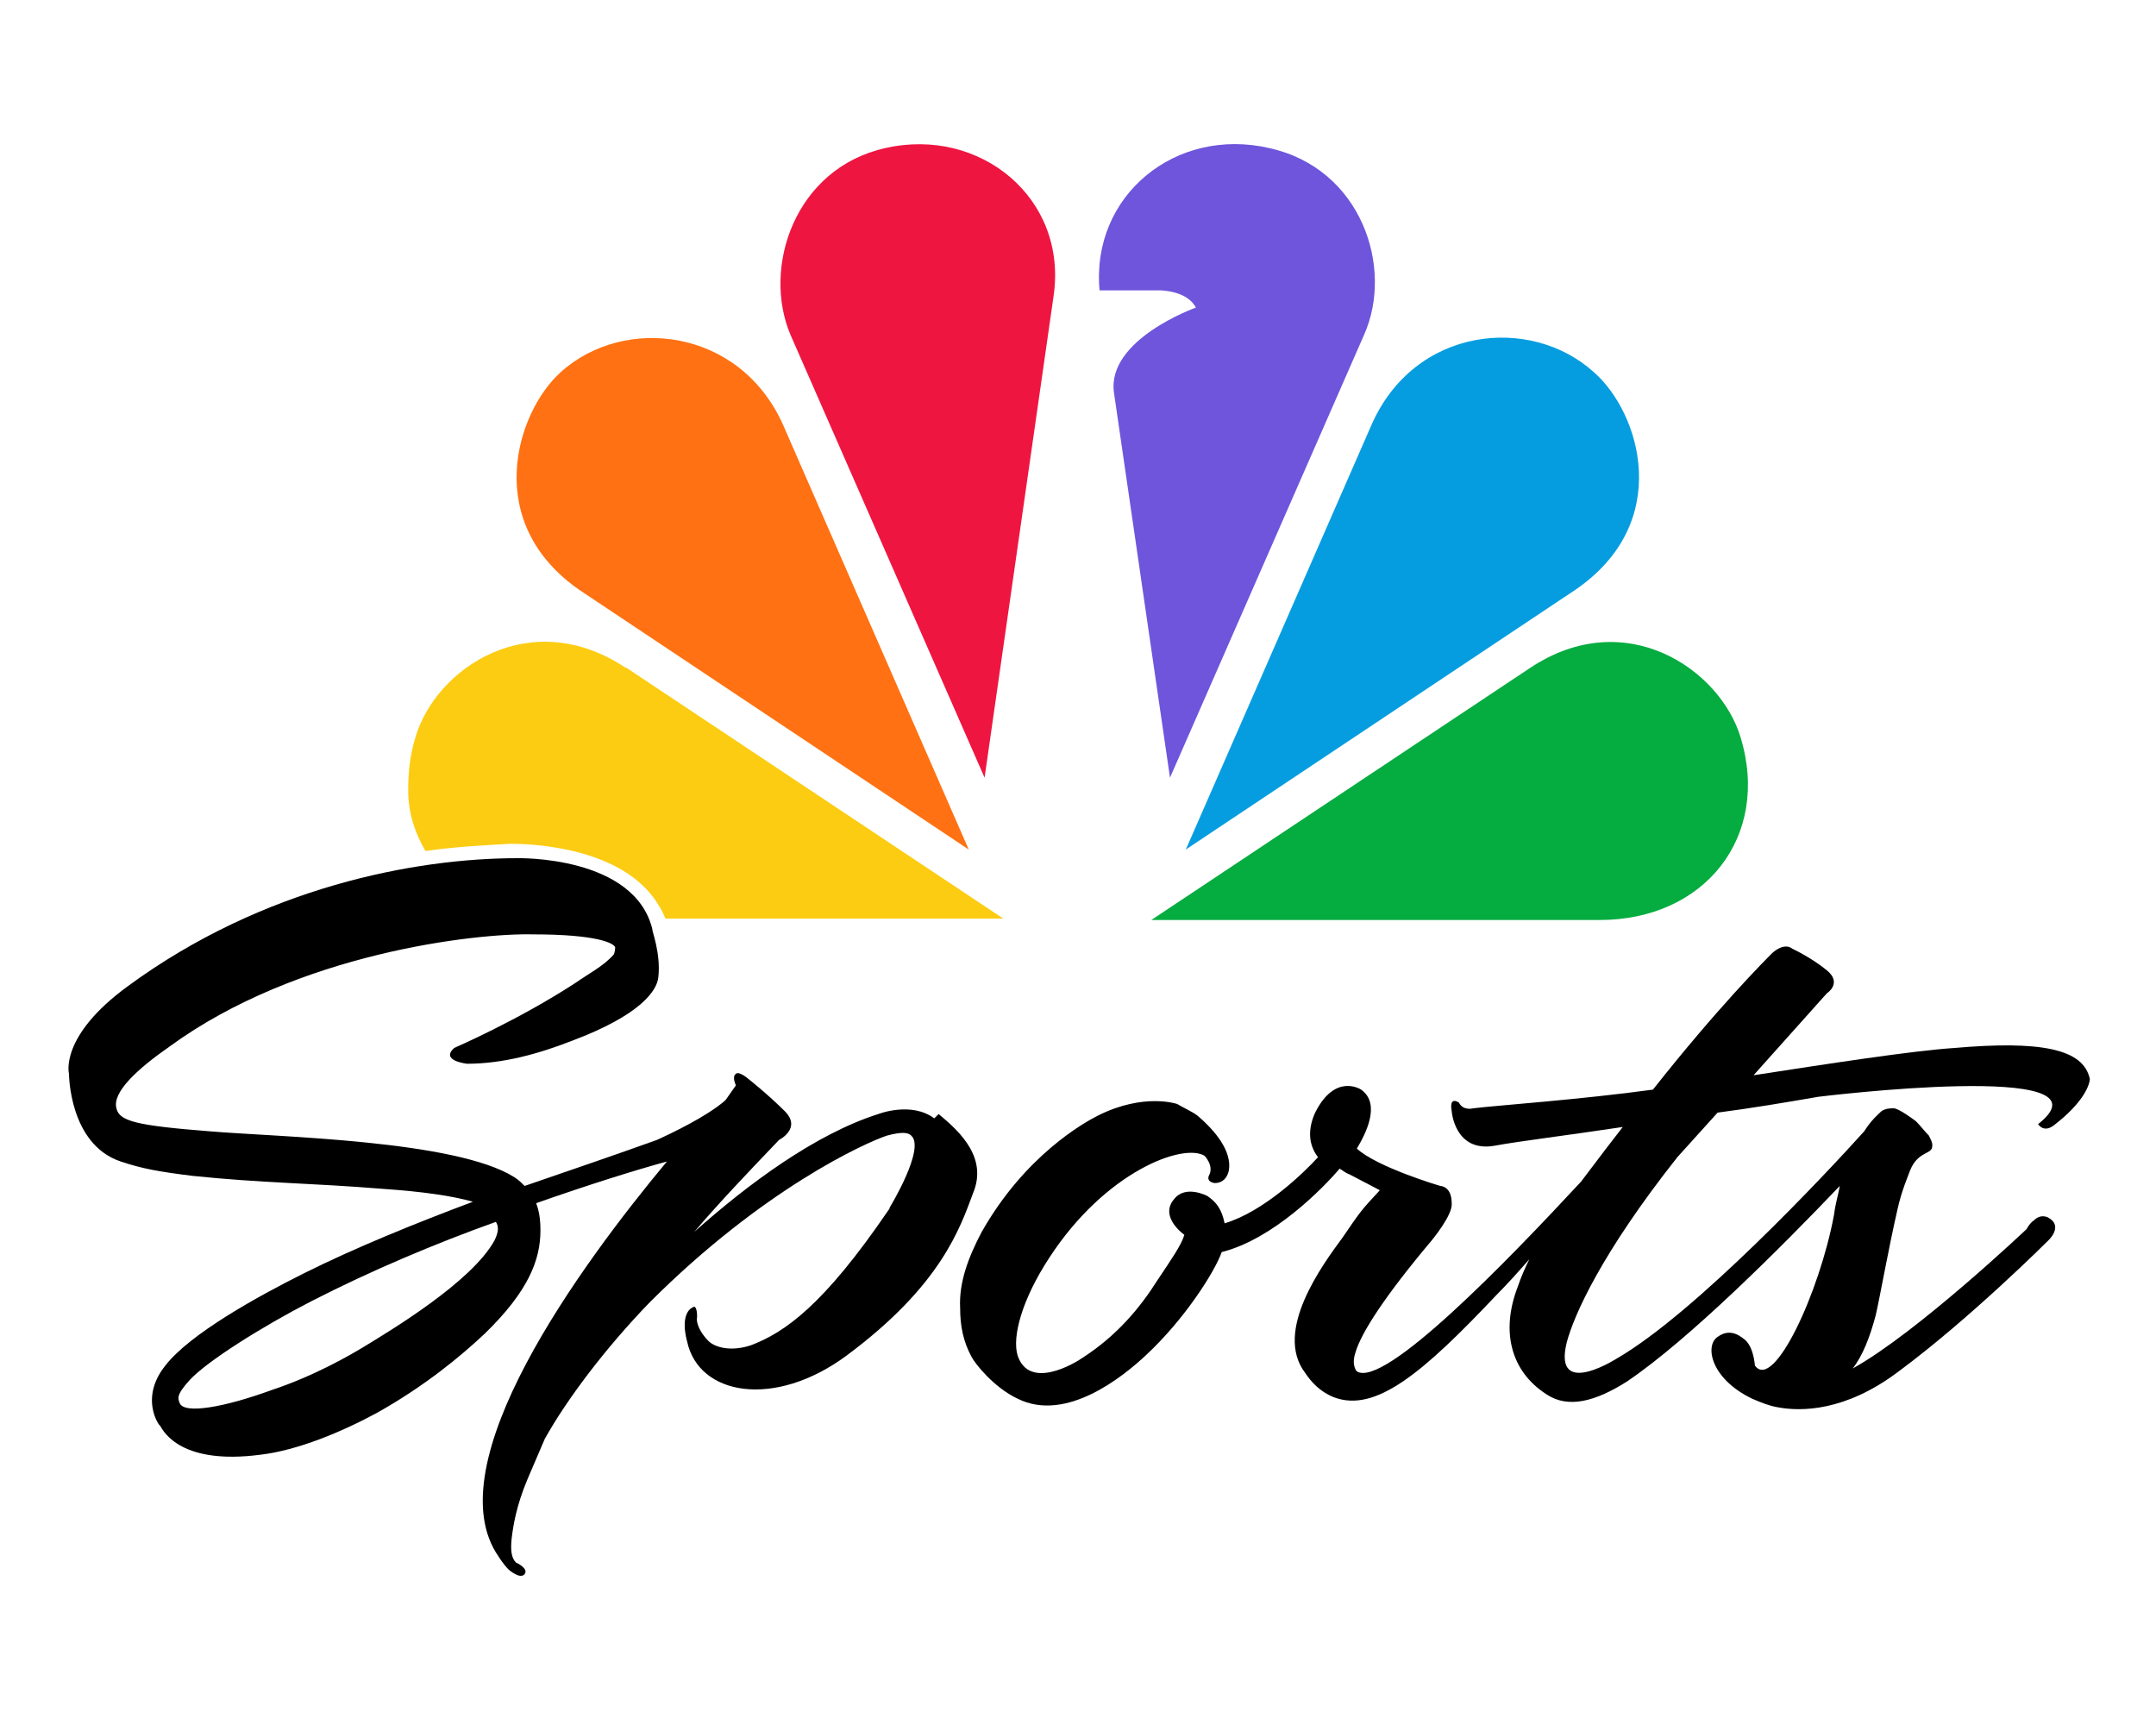 <?xml version="1.0" encoding="UTF-8"?>
<svg id="Layer_1" xmlns="http://www.w3.org/2000/svg" version="1.1" viewBox="0 0 150 120">
  <!-- Generator: Adobe Illustrator 29.7.1, SVG Export Plug-In . SVG Version: 2.1.1 Build 8)  -->
  <defs>
    <style>
      .st0 {
        fill: #ff7112;
      }

      .st1 {
        fill: #fccc12;
      }

      .st2 {
        fill: #6e55dc;
      }

      .st3 {
        fill: #069de0;
      }

      .st4 {
        fill: #05ac3f;
      }

      .st5 {
        fill: #ef1541;
      }
    </style>
  </defs>
  <path class="st2" d="M94.9,23.3c2.1-4.7-.2-11.6-6.6-13-6.5-1.5-12.4,3.3-11.8,9.9h4.2s1.9,0,2.5,1.2c0,0-6.2,2.2-5.7,5.9l3.9,26.8,13.5-30.8h0Z"/>
  <path class="st5" d="M61.6,10.3c-6.3,1.4-8.6,8.3-6.6,13l13.5,30.8,4.8-33.5c1-6.8-5.1-11.8-11.7-10.3h0Z"/>
  <path class="st0" d="M39,25.9c-3.1,2.8-5.5,10.5,1.4,15.2l27,18-12.9-29.5c-3-6.8-11.1-7.7-15.5-3.7Z"/>
  <path class="st4" d="M106.4,46.5l-26.3,17.5h31.2c7.3,0,11.9-5.8,9.8-12.7-1.4-4.7-8-9.3-14.7-4.8h0Z"/>
  <path class="st3" d="M82.5,59.1l27-18c7-4.7,4.6-12.4,1.4-15.2-4.4-4-12.5-3.2-15.5,3.7l-12.9,29.5Z"/>
  <path class="st1" d="M43.6,46.5c-6.7-4.5-13.3,0-14.7,4.8-.4,1.3-.5,2.5-.5,3.7,0,1.6.5,3,1.2,4.2,2.1-.3,4.1-.4,5.9-.5.8,0,7.9,0,10.4,4.4.2.3.3.6.4.8h23.5l-26.3-17.5h0Z"/>
  <path d="M41.2,65.7s0,0,0,0c0,0,0,0,0,0Z"/>
  <path d="M65,77.8c-1.6-1.2-3.9-.3-3.9-.3-4.4,1.4-9.1,4.9-12.8,8.2,1.7-2,3.7-4.1,5.9-6.4,0,0,1.6-.8.4-2-1.2-1.2-2.6-2.3-2.6-2.3,0,0-.6-.5-.8-.3-.3.2,0,.8,0,.8,0,0-.7,1-.7,1,0,0,0,0-.1.1-1.3,1.1-3.6,2.2-4.7,2.7-2.5.9-5.7,2-9.2,3.2-.2-.2-.4-.4-.7-.6-4.1-2.6-16.5-2.8-21.2-3.2-5.1-.4-6.3-.7-6.5-1.6-.3-1.1,1.4-2.7,3.7-4.3,8.9-6.5,21.3-7.9,25.3-7.8,4.4,0,5.6.6,5.7.9,0,.3-.1.5-.1.5-.7.8-1.7,1.3-2.7,2-4,2.6-8.4,4.5-8.4,4.5-1,.9.9,1.1.9,1.1,2.5,0,5-.7,7.3-1.6,4.8-1.8,5.9-3.5,6-4.4.2-1.7-.5-3.4-.4-3.3-1.2-5.2-9.4-5-9.4-5-7.1,0-17.7,2-27.1,8.9-4.8,3.5-4.1,6.1-4.1,6.1,0,0,0,4.9,3.6,6.1,1.5.5,2.6.7,5,1,4.8.5,8.3.5,13.2.9,2.9.2,4.9.5,6.3.9-4,1.5-8.2,3.2-11.8,5-3.2,1.6-7.9,4.2-9.6,6.4-2,2.5-.1,4.6-.4,4.1.3.6,1.6,2.8,7,2.1,2.6-.3,5.7-1.6,8.1-2.9,3.4-1.9,5.9-4,7.5-5.5,3.1-3,3.9-5.2,3.9-7.2,0-.8-.1-1.4-.3-1.9,3.7-1.3,6.9-2.3,9.1-2.9-6,7.2-16.2,21.1-11.7,27.5,0,0,.3.5.7.9,0,0,.8.7,1.1.3.3-.4-.6-.8-.6-.8-.3-.3-.4-.8-.3-1.7.1-.8.3-2.2,1.1-4.1l1.2-2.8h0s0,0,0,0h0c1.5-2.7,4.2-6.3,7.3-9.5,7.9-7.9,15-11.1,16.5-11.6,1.1-.3,1.5-.2,1.7,0,1,.9-1.5,5-1.5,5,0,0,0,.1-.1.2-4.5,6.6-7.2,8.5-9.6,9.4-1.6.5-2.6,0-2.9-.3-.6-.6-.9-1.3-.8-1.7,0-.7-.2-.7-.2-.7-1.1.4-.5,2.4-.5,2.4.8,3.8,6.1,4.7,11.1,1,6.6-4.9,7.9-8.9,8.8-11.3,1-2.4-.8-4.2-2.4-5.5M34.4,86.3c-1.6,2.9-7.3,6.3-9.1,7.4-1,.6-3.4,2-6.4,3-3.3,1.2-6.1,1.7-6.4.9-.1-.3-.3-.5.7-1.6,1.2-1.3,5-3.7,8.5-5.5,4.1-2.1,8.6-4,12.8-5.5.2.3.2.7-.1,1.3"/>
  <path d="M145.4,75.1c-.4-2.2-3.6-2.7-9.4-2.2-3,.2-8.8,1.1-14,1.9l5.1-5.7s1.1-.7,0-1.6c-1.1-.9-2.4-1.5-2.4-1.5,0,0-.5-.5-1.4.3-.5.5-3.8,3.8-8.3,9.5-5.1.7-10.9,1.1-12.5,1.3,0,0-.7.2-1-.4,0,0-.7-.5-.5.6,0,0,.2,2.9,3,2.4,1.6-.3,4.9-.7,8.9-1.3-.7.9-1.7,2.2-2.9,3.8-5.1,5.5-13.7,14.4-15.6,13.2,0,0-.4-.4-.1-1.3.4-1.4,2.1-4,5.3-7.8,0,0,1.5-1.8,1.4-2.6,0-1.2-.8-1.2-.8-1.2,0,0-4.4-1.3-5.8-2.6.6-1,1.7-3.1.3-4.1,0,0-1.8-1.2-3.2,1.6-.5,1.1-.5,2.2.2,3.1-1,1.1-3.8,3.8-6.5,4.6-.2-1-.6-1.5-1.2-1.9,0,0-1.5-.8-2.3.2-.8.9-.1,1.9.7,2.5-.2.7-.9,1.7-1.9,3.2-1.2,1.9-2.8,3.8-5.1,5.3-.7.5-3.8,2.3-4.6-.1-.4-1.3.3-3.9,2.2-6.8,3.9-6,9.3-8,10.8-7.1,0,0,.7.7.3,1.4,0,0-.2.4.4.5.6,0,.9-.4,1-.9.2-1.3-.9-2.7-2.2-3.8-.4-.3-.9-.5-1.4-.8,0,0-2.3-.8-5.5.8-1,.5-5.1,2.8-8.1,8.1-.9,1.7-1.6,3.5-1.5,5.3,0,1.2.2,2.3.8,3.4.2.4,1.5,2.1,3.2,2.9,3.4,1.7,7.4-1.6,8.9-3,2.7-2.5,4.8-5.8,5.3-7.2,3.6-.9,7.1-4.5,8.2-5.8.2.1.4.3.7.4l2.1,1.1c-1.3,1.4-1.3,1.4-2.6,3.3-1.4,1.9-4.8,6.5-2.6,9.4.4.6,1,1.3,2,1.7,2.9,1.1,6.2-1.7,11.3-7.1.8-.8,1.6-1.7,2.3-2.5-.3.6-.6,1.3-.8,1.9-1.2,3.1-.5,5.9,2,7.5,1.5,1,3.4.5,5.6-.9,4.3-2.9,10.7-9.3,14.8-13.6-.1.6-.3,1.2-.4,2-1,5.4-4.2,12.3-5.5,10.5,0,.3,0-1.2-.7-1.8-.6-.5-1.2-.7-1.9-.2-.9.6-.5,2.9,2.4,4.3.7.3,1.2.5,1.8.6,1.6.3,4.7.3,8.4-2.5,5-3.7,10.4-9.1,10.4-9.1,0,0,1.1-1,0-1.6,0,0-.5-.3-1,.2-.3.2-.5.6-.5.6,0,0-7.6,7.2-12.1,9.7.7-.9,1.2-2.2,1.6-3.7.3-1.3.9-4.7,1.5-7.3.3-1.4.8-2.5.9-2.8.5-1.2,1.3-1.1,1.5-1.5.1-.3,0-.5-.2-.9-.3-.3-.6-.7-.9-1-.4-.3-1.1-.8-1.5-.9-.3,0-.6,0-.9.2-.2.2-.7.6-1.2,1.4-2.7,3-11.7,12.6-17.2,15.8.3-.2-4.5,3-3.5-1.1.5-1.9,2.4-6.2,7.7-12.9l2.8-3.1c2.3-.3,4.7-.7,7-1.1,0,0,21-2.6,15.3,1.9,0,0,.4.7,1.2,0,1.8-1.4,2.5-2.7,2.4-3.4"/>
</svg>